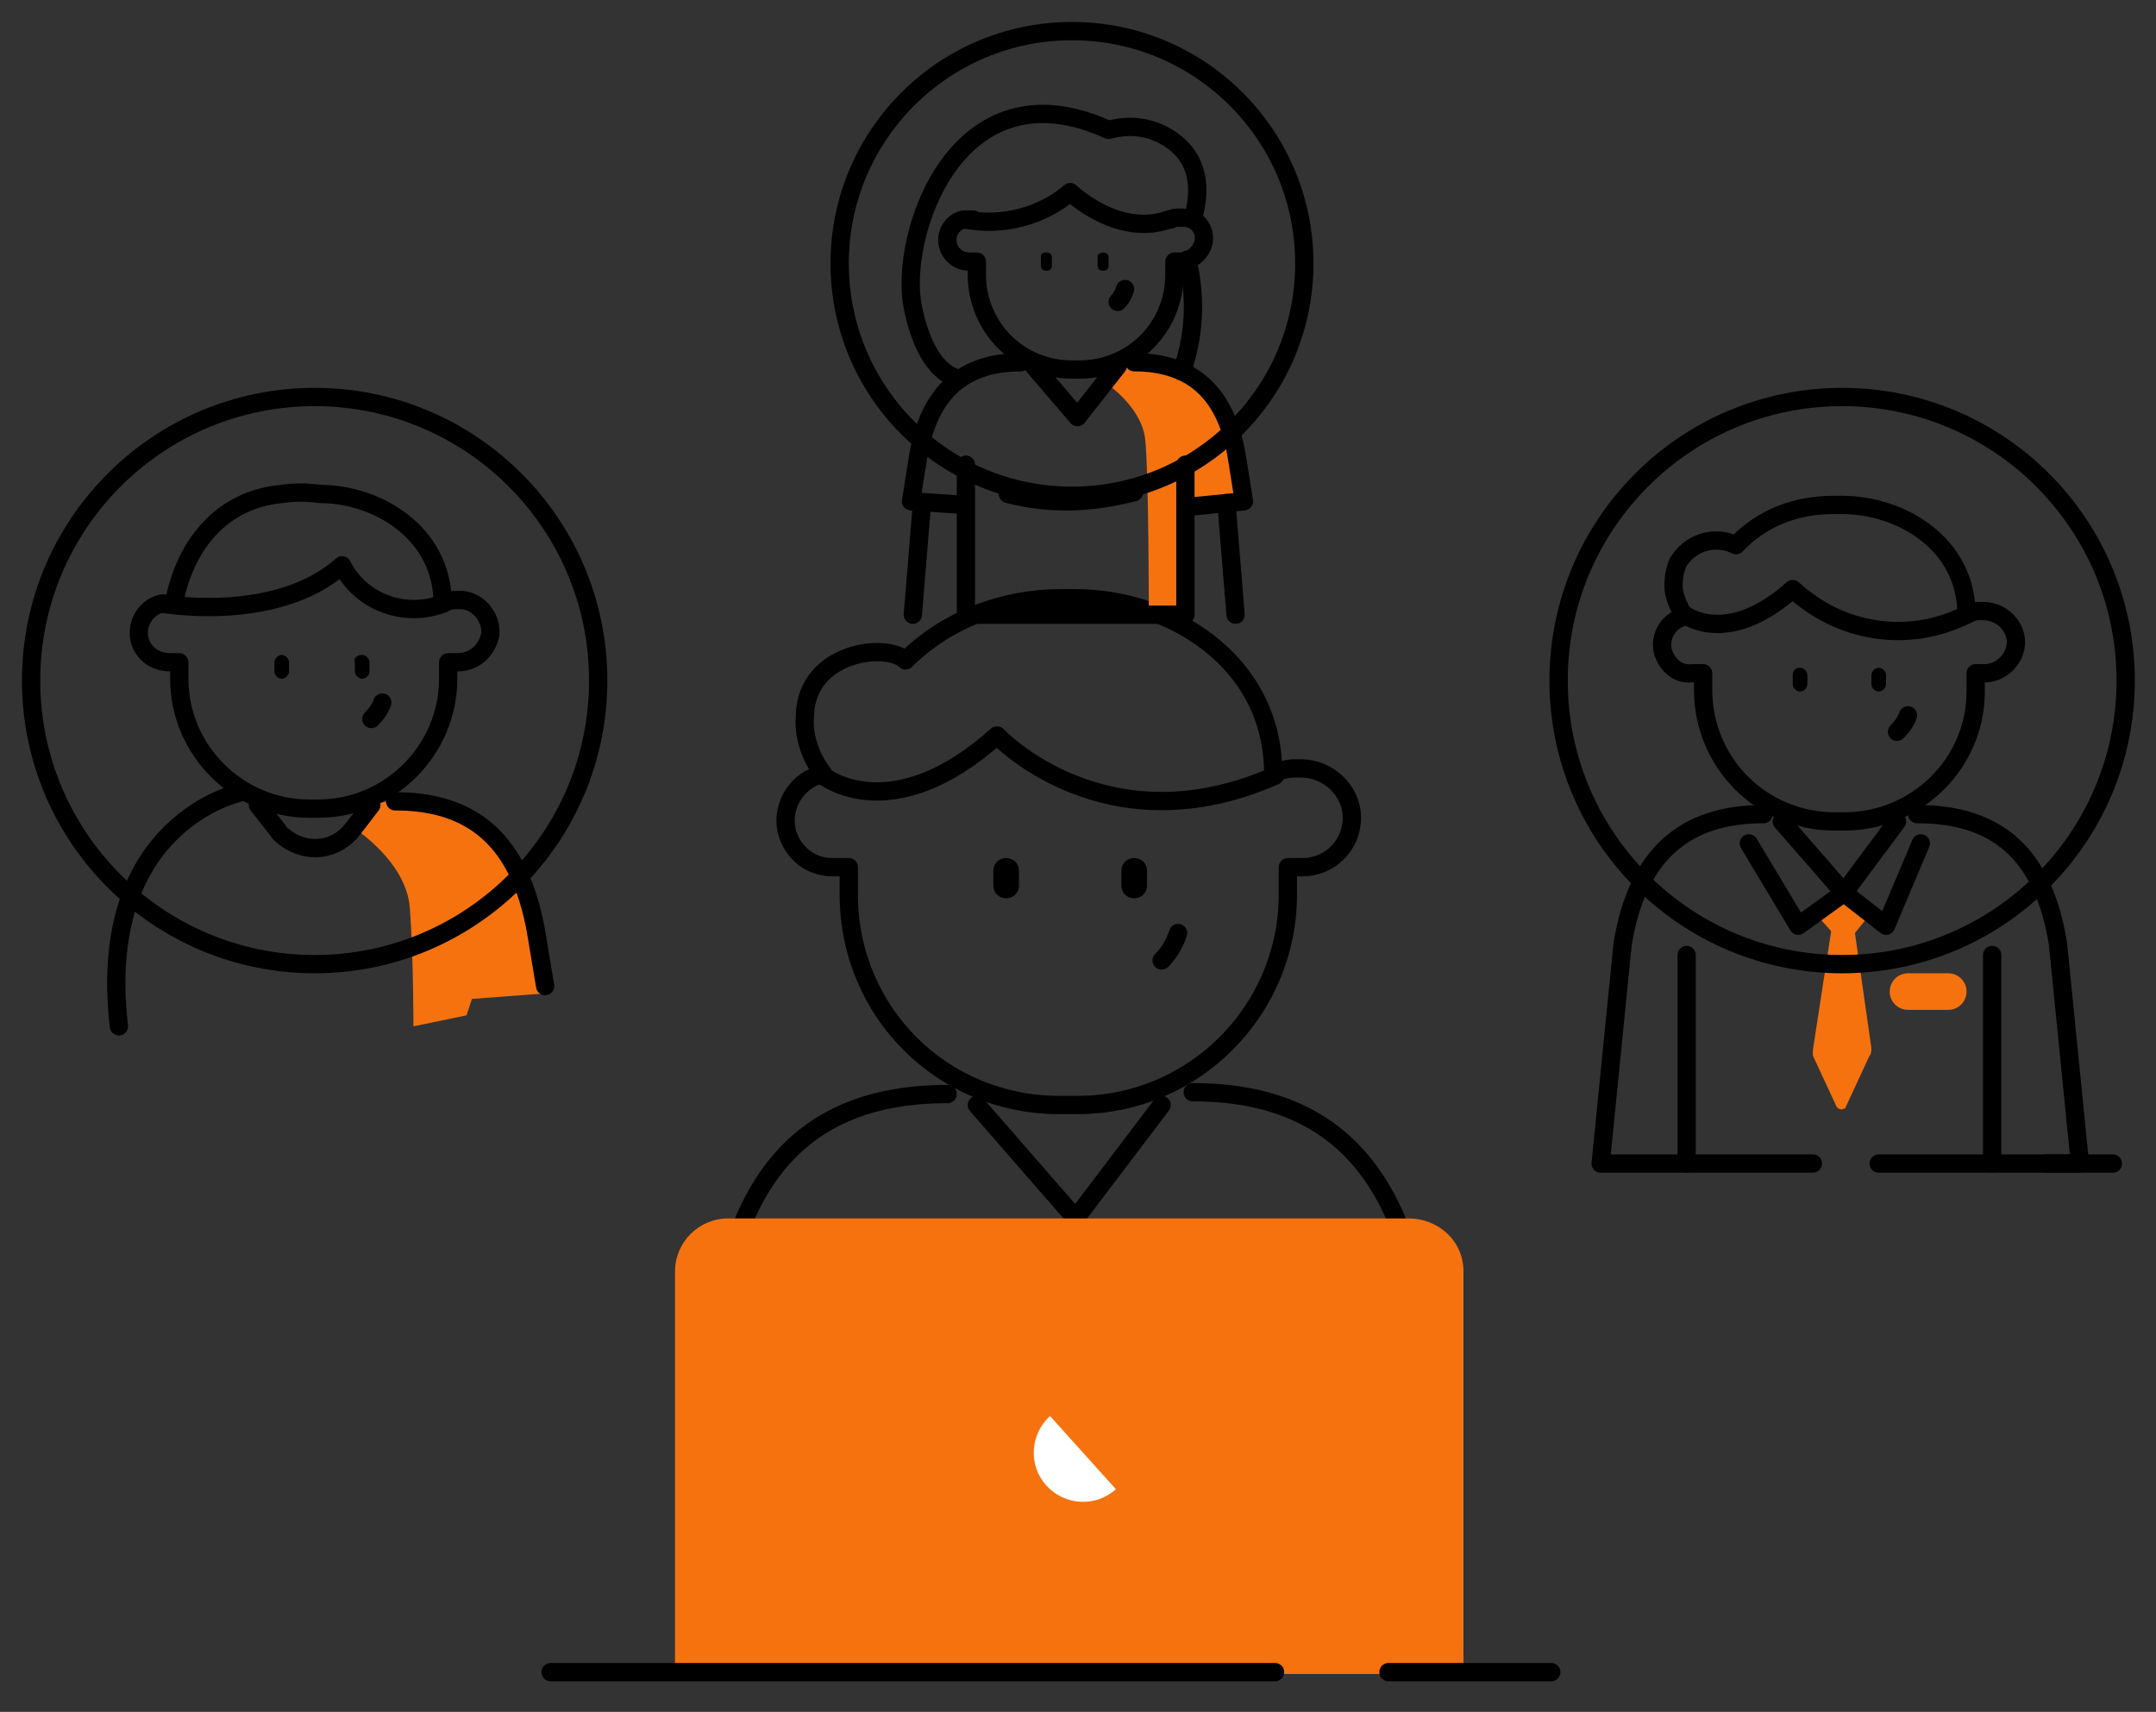 <?xml version="1.0" encoding="utf-8"?>
<svg width="165px" height="131px" viewBox="0 0 165 131" version="1.1" xmlns:xlink="http://www.w3.org/1999/xlink" xmlns="http://www.w3.org/2000/svg">
  <rect x="0" y="0" width="165" height="131" fill="#333333" stroke="none"/>
  <desc>Created with Lunacy</desc>
  <g id="2363_3" transform="translate(1.4 1.4)">
    <path d="M0.7 25.48L0.7 0" transform="translate(61.04 99.54)" id="Path" fill="none" stroke="#000000" stroke-width="1.4" stroke-linecap="round" stroke-linejoin="round" />
    <path d="M0.7 0L0.7 25.48" transform="translate(98.42 99.54)" id="Path" fill="none" stroke="#000000" stroke-width="1.4" stroke-linecap="round" stroke-linejoin="round" />
    <path d="M14.14 0L7.56 8.68L0 0" transform="translate(73.36 83.16)" id="Path" fill="none" stroke="#000000" stroke-width="1.4" stroke-linecap="round" stroke-linejoin="round" />
    <path d="M0.07 2.1C0.63 1.54 1.05 0.84 1.33 0" transform="translate(87.43 70)" id="Path" fill="none" stroke="#000000" stroke-width="1.4" stroke-linecap="round" stroke-linejoin="round" />
    <path d="M0.98 0L0.98 0C1.54 0 1.96 0.42 1.96 0.98L1.96 2.1C1.96 2.66 1.54 3.08 0.98 3.08L0.98 3.08C0.42 3.08 0 2.66 0 2.1L0 0.98C0 0.42 0.42 0 0.98 0Z" transform="translate(74.62 64.26)" id="Path" fill="#000000" stroke="none" />
    <path d="M0.98 0L0.98 0C1.54 0 1.96 0.42 1.96 0.98L1.96 2.1C1.96 2.66 1.54 3.08 0.98 3.08L0.98 3.08C0.42 3.08 0 2.66 0 2.1L0 0.98C0 0.42 0.42 0 0.98 0Z" transform="translate(84.42 64.26)" id="Path" fill="#000000" stroke="none" />
    <path d="M0 3.08C0 3.08 5.18 7.28 13.3 0C13.3 0 21.56 8.82 34.58 3.08" transform="translate(61.6 54.88)" id="Path" fill="none" stroke="#000000" stroke-width="1.4" stroke-linecap="round" stroke-linejoin="round" />
    <path d="M39.421 13.02L39.001 13.02C38.441 13.02 37.881 13.16 37.321 13.44C37.321 4.62 29.201 0 22.201 0L21.081 0C16.601 0 12.261 1.68 9.181 4.76C7.781 3.36 1.621 4.06 1.481 8.96C1.341 10.5 1.901 12.18 2.881 13.44C0.921 13.86 -0.339 15.82 0.081 17.78C0.501 19.46 1.901 20.58 3.581 20.58L4.841 20.58L4.841 22.68C4.841 31.64 11.981 38.78 20.941 38.78C20.941 38.78 20.941 38.78 21.081 38.78L22.341 38.78C31.301 38.78 38.441 31.5 38.441 22.68L38.441 20.58C38.721 20.58 38.861 20.58 39.141 20.58L39.561 20.58C41.661 20.58 43.341 18.9 43.341 16.8C43.341 14.7 41.521 13.02 39.421 13.02L39.421 13.02L39.421 13.02Z" transform="translate(58.719 44.38)" id="Path" fill="none" stroke="#000000" stroke-width="1.4" stroke-linecap="round" stroke-linejoin="round" />
    <path d="M20.02 0C10.5 0 4.62 4.76 2.66 15.96L0 42.84" transform="translate(51.1 82.32)" id="Path" fill="none" stroke="#000000" stroke-width="1.4" stroke-linecap="round" stroke-linejoin="round" />
    <path d="M20.02 42.84L17.36 15.96C15.4 4.9 9.52 0 0 0" transform="translate(89.88 82.18)" id="Path" fill="none" stroke="#000000" stroke-width="1.4" stroke-linecap="round" stroke-linejoin="round" />
    <g id="Group" transform="translate(67.2 7)">
      <path d="M0 1.54C0 1.54 2.8 3.36 3.08 5.88C3.36 8.4 3.36 19.32 3.36 19.32L6.3 19.32L6.58 11.06L10.64 10.78C10.64 10.78 10.5 5.6 8.96 3.64C7.56 1.4 5.04 0 2.38 0L0.98 0.28L0 1.54Z" transform="translate(15.96 19.32)" id="Path" fill="#F6720F" stroke="none" />
      <path d="M16.8 0L16.8 11.48L0 11.48L0 0" transform="translate(5.32 27.16)" id="Path" fill="none" stroke="#000000" stroke-width="1.4" stroke-linecap="round" stroke-linejoin="round" />
      <path d="M6.44 0L3.36 3.92L0 0" transform="translate(10.5 19.6)" id="Path" fill="none" stroke="#000000" stroke-width="1.4" stroke-linecap="round" stroke-linejoin="round" />
      <path d="M0.42 1.19C0.7 0.91 0.84 0.63 0.98 0.21" transform="translate(16.52 13.51)" id="Path" fill="none" stroke="#000000" stroke-width="1.4" stroke-linecap="round" stroke-linejoin="round" />
      <path d="M0.7 0L0.7 0C0.98 0 1.12 0.14 1.12 0.42L1.12 0.98C1.12 1.26 0.98 1.4 0.7 1.4L0.7 1.4C0.42 1.4 0.28 1.26 0.28 0.98L0.28 0.28C0.28 0.14 0.42 0 0.7 0Z" transform="translate(10.78 10.92)" id="Path" fill="#000000" stroke="none" />
      <path d="M0.7 0L0.7 0C0.98 0 1.12 0.14 1.12 0.42L1.12 0.98C1.12 1.26 0.98 1.4 0.7 1.4L0.7 1.4C0.42 1.4 0.28 1.26 0.28 0.98L0.28 0.28C0.28 0.14 0.56 0 0.7 0Z" transform="translate(15.12 10.92)" id="Path" fill="#000000" stroke="none" />
      <path d="M0 2.1C2.8 2.66 5.88 1.82 7.98 0C7.98 0 11.62 3.5 15.54 2.1" transform="translate(5.32 6.3)" id="Path" fill="none" stroke="#000000" stroke-width="1.4" stroke-linecap="round" stroke-linejoin="round" />
      <path d="M1.981 0.14L1.281 0.14C0.441 0.28 -0.119 1.12 0.021 1.96C0.161 2.8 0.861 3.36 1.701 3.36L2.261 3.36L2.261 4.34C2.261 8.4 5.481 11.62 9.541 11.62L9.541 11.62L10.101 11.62C14.161 11.62 17.381 8.4 17.381 4.34L17.381 3.36L17.661 3.36L17.801 3.36C18.641 3.36 19.481 2.66 19.621 1.82C19.761 0.84 19.061 0 18.081 0C18.081 0 17.941 0 17.941 0L17.801 0C17.521 0 17.241 0 17.101 0.14" transform="translate(3.899 8.26)" id="Path" fill="none" stroke="#000000" stroke-width="1.4" stroke-linecap="round" stroke-linejoin="round" />
      <path d="M0.35 8.54L1.05 0" transform="translate(0.91 30.1)" id="Path" fill="none" stroke="#000000" stroke-width="1.4" stroke-linecap="round" stroke-linejoin="round" />
      <path d="M0.35 8.54L1.05 0" transform="matrix(-1 0 0 1 26.31 30.1)" id="Path" fill="none" stroke="#000000" stroke-width="1.4" stroke-linecap="round" stroke-linejoin="round" />
      <path d="M8.4 0C4.06 0 1.4 2.24 0.56 7.14L0 10.64L4.06 10.92" transform="translate(1.12 19.32)" id="Path" fill="none" stroke="#000000" stroke-width="1.4" stroke-linecap="round" stroke-linejoin="round" />
      <path d="M0 0C4.34 0 7 2.24 7.84 7.14L8.4 10.64L4.2 11.06" transform="translate(18.2 19.32)" id="Path" fill="none" stroke="#000000" stroke-width="1.4" stroke-linecap="round" stroke-linejoin="round" />
      <path d="M3.806 20.262C3.806 20.262 1.286 20.262 0.166 14.802C-0.954 9.342 3.526 -4.098 15.146 1.222C16.686 0.802 18.227 0.942 19.627 1.782C21.727 3.042 22.427 5.142 21.587 8.082" transform="translate(1.094 0.318)" id="Path" fill="none" stroke="#000000" stroke-width="1.4" stroke-linecap="round" stroke-linejoin="round" />
      <path d="M0.691 0C1.391 2.8 1.251 5.88 0.271 8.54" transform="translate(21.569 11.48)" id="Path" fill="none" stroke="#000000" stroke-width="1.4" stroke-linecap="round" stroke-linejoin="round" />
      <path d="M0 0.488C3.22 1.328 6.44 1.188 9.66 0.348" transform="translate(8.54 28.912)" id="Path" fill="none" stroke="#000000" stroke-width="1.4" stroke-linecap="round" stroke-linejoin="round" />
    </g>
    <path d="M17.78 35.56C27.6 35.56 35.56 27.6 35.56 17.78C35.56 7.96 27.6 0 17.78 0C7.96 0 0 7.96 0 17.78C0 27.6 7.96 35.56 17.78 35.56Z" transform="translate(62.86 0.98)" id="Oval" fill="none" stroke="#000000" stroke-width="1.4" stroke-linecap="round" stroke-linejoin="round" />
    <g id="Group" transform="translate(7 36)">
      <path d="M0 2.24C0 2.24 3.92 4.76 4.2 8.26C4.48 11.76 4.48 17.36 4.48 17.36L8.54 16.52L8.96 15.26L14.56 14.84C14.56 14.84 14.42 7.7 12.32 4.9C10.22 2.1 8.4 0.28 3.08 0L1.26 0.42L0 2.24Z" transform="translate(18.76 23.78)" id="Path" fill="#F6720F" stroke="none" />
      <path d="M8.68 0L7.28 1.82C6.02 3.5 3.78 3.78 2.1 2.52C1.96 2.38 1.68 2.24 1.54 1.96L0 0" transform="translate(11.34 24.2)" id="Path" fill="none" stroke="#000000" stroke-width="1.4" stroke-linecap="round" stroke-linejoin="round" />
      <path d="M0.28 1.33C0.7 0.91 0.98 0.49 1.12 0.07" transform="translate(19.74 16.29)" id="Path" fill="none" stroke="#000000" stroke-width="1.4" stroke-linecap="round" stroke-linejoin="round" />
      <path d="M0.7 0L0.7 0C0.98 0 1.26 0.28 1.26 0.56L1.26 1.26C1.26 1.54 0.98 1.82 0.7 1.82L0.7 1.82C0.42 1.82 0.14 1.54 0.14 1.26L0.14 0.56C0.14 0.28 0.42 0 0.7 0Z" transform="translate(12.46 12.72)" id="Path" fill="#000000" stroke="none" />
      <path d="M0.718 0L0.718 0C0.998 0 1.278 0.28 1.278 0.56L1.278 1.26C1.278 1.54 0.998 1.82 0.718 1.82L0.718 1.82C0.438 1.82 0.158 1.54 0.158 1.26L0.158 0.56C0.018 0.28 0.298 0 0.718 0Z" transform="translate(18.602 12.72)" id="Path" fill="#000000" stroke="none" />
      <path d="M0 2.94C0 2.94 8.68 4.48 13.72 0C15.12 2.8 18.48 4.06 21.42 2.94" transform="translate(4.06 5.86)" id="Path" fill="none" stroke="#000000" stroke-width="1.4" stroke-linecap="round" stroke-linejoin="round" />
      <path d="M2.678 8.505L1.698 8.505C0.578 8.785 -0.122 9.905 0.018 11.025C0.158 12.145 1.138 12.985 2.398 12.985L3.098 12.985L3.098 14.245C3.098 19.705 7.578 24.185 13.038 24.185L13.738 24.185C19.198 24.185 23.678 19.705 23.678 14.245L23.678 12.985C23.818 12.985 23.958 12.985 24.098 12.985L24.378 12.985C25.638 12.985 26.618 12.145 26.898 10.885C27.038 9.625 26.058 8.365 24.798 8.225C24.658 8.225 24.658 8.225 24.518 8.225L24.238 8.225C23.818 8.225 23.538 8.365 23.258 8.505C23.258 3.045 18.218 0.105 13.878 0.105C12.898 -0.035 11.918 -0.035 10.938 0.105C6.318 0.525 3.518 4.025 2.678 8.505Z" transform="translate(2.222 0.295)" id="Path" fill="none" stroke="#000000" stroke-width="1.4" stroke-linecap="round" stroke-linejoin="round" />
      <path d="M0 0C5.88 0 9.52 2.94 10.78 9.94L11.48 14.14" transform="translate(21.84 23.92)" id="Path" fill="none" stroke="#000000" stroke-width="1.4" stroke-linecap="round" stroke-linejoin="round" />
      <path d="M9.58 0C9.58 0 -1.62 2.24 0.2 17.92" transform="translate(0.5 23.22)" id="Path" fill="none" stroke="#000000" stroke-width="1.4" stroke-linecap="round" stroke-linejoin="round" />
    </g>
    <path d="M21.7 43.4C33.685 43.4 43.4 33.685 43.4 21.7C43.4 9.715 33.685 0 21.7 0C9.715 0 0 9.715 0 21.7C0 33.685 9.715 43.4 21.7 43.4Z" transform="translate(0.98 28.98)" id="Oval" fill="none" stroke="#000000" stroke-width="1.4" stroke-linecap="round" stroke-linejoin="round" />
    <g id="Group" transform="translate(120.4 36.4)">
      <path d="M3.22 3.08L4.34 1.68L2.24 0L0.28 1.68L1.4 2.94L0 12.04C0 12.18 0 12.32 0 12.46L1.82 16.38C1.96 16.52 2.1 16.66 2.38 16.52C2.52 16.52 2.52 16.38 2.52 16.38L4.34 12.46C4.48 12.32 4.48 12.04 4.48 11.9L3.22 3.08Z" transform="translate(16.94 30.52)" id="Path" fill="#F6720F" stroke="none" />
      <path d="M0.7 15.96L0.7 0" transform="translate(6.58 35.28)" id="Path" fill="none" stroke="#000000" stroke-width="1.4" stroke-linecap="round" stroke-linejoin="round" />
      <path d="M0.7 0L0.7 15.96" transform="translate(29.96 35.28)" id="Path" fill="none" stroke="#000000" stroke-width="1.4" stroke-linecap="round" stroke-linejoin="round" />
      <path d="M8.82 0L4.76 5.46L0 0" transform="translate(14.56 25.06)" id="Path" fill="none" stroke="#000000" stroke-width="1.4" stroke-linecap="round" stroke-linejoin="round" />
      <path d="M0.28 1.33C0.7 0.91 0.98 0.49 1.12 0.07" transform="translate(23.1 16.87)" id="Path" fill="none" stroke="#000000" stroke-width="1.4" stroke-linecap="round" stroke-linejoin="round" />
      <path d="M0.7 0L0.7 0C0.98 0 1.26 0.28 1.26 0.56L1.26 1.26C1.26 1.54 0.98 1.82 0.7 1.82L0.7 1.82C0.42 1.82 0.14 1.54 0.14 1.26L0.14 0.56C0.14 0.28 0.28 0 0.7 0Z" transform="translate(15.26 13.3)" id="Path" fill="#000000" stroke="none" />
      <path d="M0.7 0L0.7 0C0.98 0 1.26 0.28 1.26 0.56L1.26 1.26C1.26 1.54 0.98 1.82 0.7 1.82L0.7 1.82C0.42 1.82 0.14 1.54 0.14 1.26L0.14 0.56C0.14 0.28 0.42 0 0.7 0Z" transform="translate(21.28 13.3)" id="Path" fill="#000000" stroke="none" />
      <path d="M0 1.96C0 1.96 3.22 4.48 8.26 0C11.9 3.36 17.08 4.2 21.56 1.96" transform="translate(7.14 7.28)" id="Path" fill="none" stroke="#000000" stroke-width="1.4" stroke-linecap="round" stroke-linejoin="round" />
      <path d="M13.16 0L10.5 6.3L7.28 3.78L3.78 6.3L0 0" transform="translate(12.04 26.74)" id="Path" fill="none" stroke="#000000" stroke-width="1.4" stroke-linecap="round" stroke-linejoin="round" />
      <path d="M24.561 8.12L24.281 8.12C23.861 8.12 23.581 8.26 23.301 8.4C23.301 2.94 18.261 0 13.781 0L13.081 0C10.281 0 7.621 0.98 5.661 3.08C3.981 2.24 2.021 2.94 1.181 4.48C1.041 4.9 0.901 5.32 0.901 5.74C0.761 6.72 1.181 7.7 1.741 8.54C0.481 8.82 -0.219 10.08 0.061 11.2C0.341 12.18 1.181 13.02 2.301 12.88L3.141 12.88L3.141 14.14C3.141 19.74 7.621 24.22 13.221 24.22L13.221 24.22L13.921 24.22C19.521 24.22 24.001 19.74 24.001 14.28C24.001 14.28 24.001 14.28 24.001 14.14L24.001 12.88C24.141 12.88 24.281 12.88 24.421 12.88L24.701 12.88C25.961 12.88 27.081 11.76 27.081 10.5C27.081 9.24 25.961 8.12 24.561 8.12L24.561 8.12Z" transform="translate(5.399 0.84)" id="Path" fill="none" stroke="#000000" stroke-width="1.4" stroke-linecap="round" stroke-linejoin="round" />
      <path d="M12.46 0C6.44 0 2.8 3.08 1.68 9.94L0 26.74L16.24 26.74" transform="translate(0.7 24.5)" id="Path" fill="none" stroke="#000000" stroke-width="1.4" stroke-linecap="round" stroke-linejoin="round" />
      <path d="M0 26.74L15.4 26.74L13.72 9.94C12.6 2.94 8.96 0 2.94 0" transform="translate(21.98 24.5)" id="Path" fill="none" stroke="#000000" stroke-width="1.4" stroke-linecap="round" stroke-linejoin="round" />
      <path d="M0 0.7L3.08 0.7" transform="translate(24.22 37.38)" id="Path" fill="none" stroke="#F6720F" stroke-width="2.8" stroke-linecap="round" stroke-linejoin="round" />
      <path d="M0 0.7L5.18 0.7" transform="translate(34.72 50.54)" id="Path" fill="none" stroke="#000000" stroke-width="1.4" stroke-linecap="round" stroke-linejoin="round" />
    </g>
    <path d="M21.7 43.4C33.685 43.4 43.4 33.685 43.4 21.7C43.4 9.715 33.685 0 21.7 0C9.715 0 0 9.715 0 21.7C0 33.685 9.715 43.4 21.7 43.4Z" transform="translate(117.88 28.98)" id="Oval" fill="none" stroke="#000000" stroke-width="1.4" stroke-linecap="round" stroke-linejoin="round" />
    <path d="M4.06 0L56.14 0C58.38 0 60.34 1.68 60.34 4.06C60.34 4.06 60.34 4.06 60.34 4.2L60.34 34.86L60.34 34.86L0 34.86L0 34.86L0 4.06C0 1.82 1.82 0 4.06 0Z" transform="translate(50.26 91.84)" id="Path" fill="#F6720F" stroke="none" />
    <path d="M6.288 5.6C4.748 7 2.368 6.86 0.968 5.32C-0.432 3.78 -0.292 1.4 1.248 0" transform="translate(77.712 106.96)" id="Path" fill="#FFFFFF" stroke="none" />
    <path d="M0 0.7L55.44 0.7" transform="translate(40.74 125.86)" id="Path" fill="none" stroke="#000000" stroke-width="1.4" stroke-linecap="round" stroke-linejoin="round" />
    <path d="M0 0.7L12.46 0.7" transform="translate(104.86 125.86)" id="Path" fill="none" stroke="#000000" stroke-width="1.4" stroke-linecap="round" stroke-linejoin="round" />
  </g>
</svg>